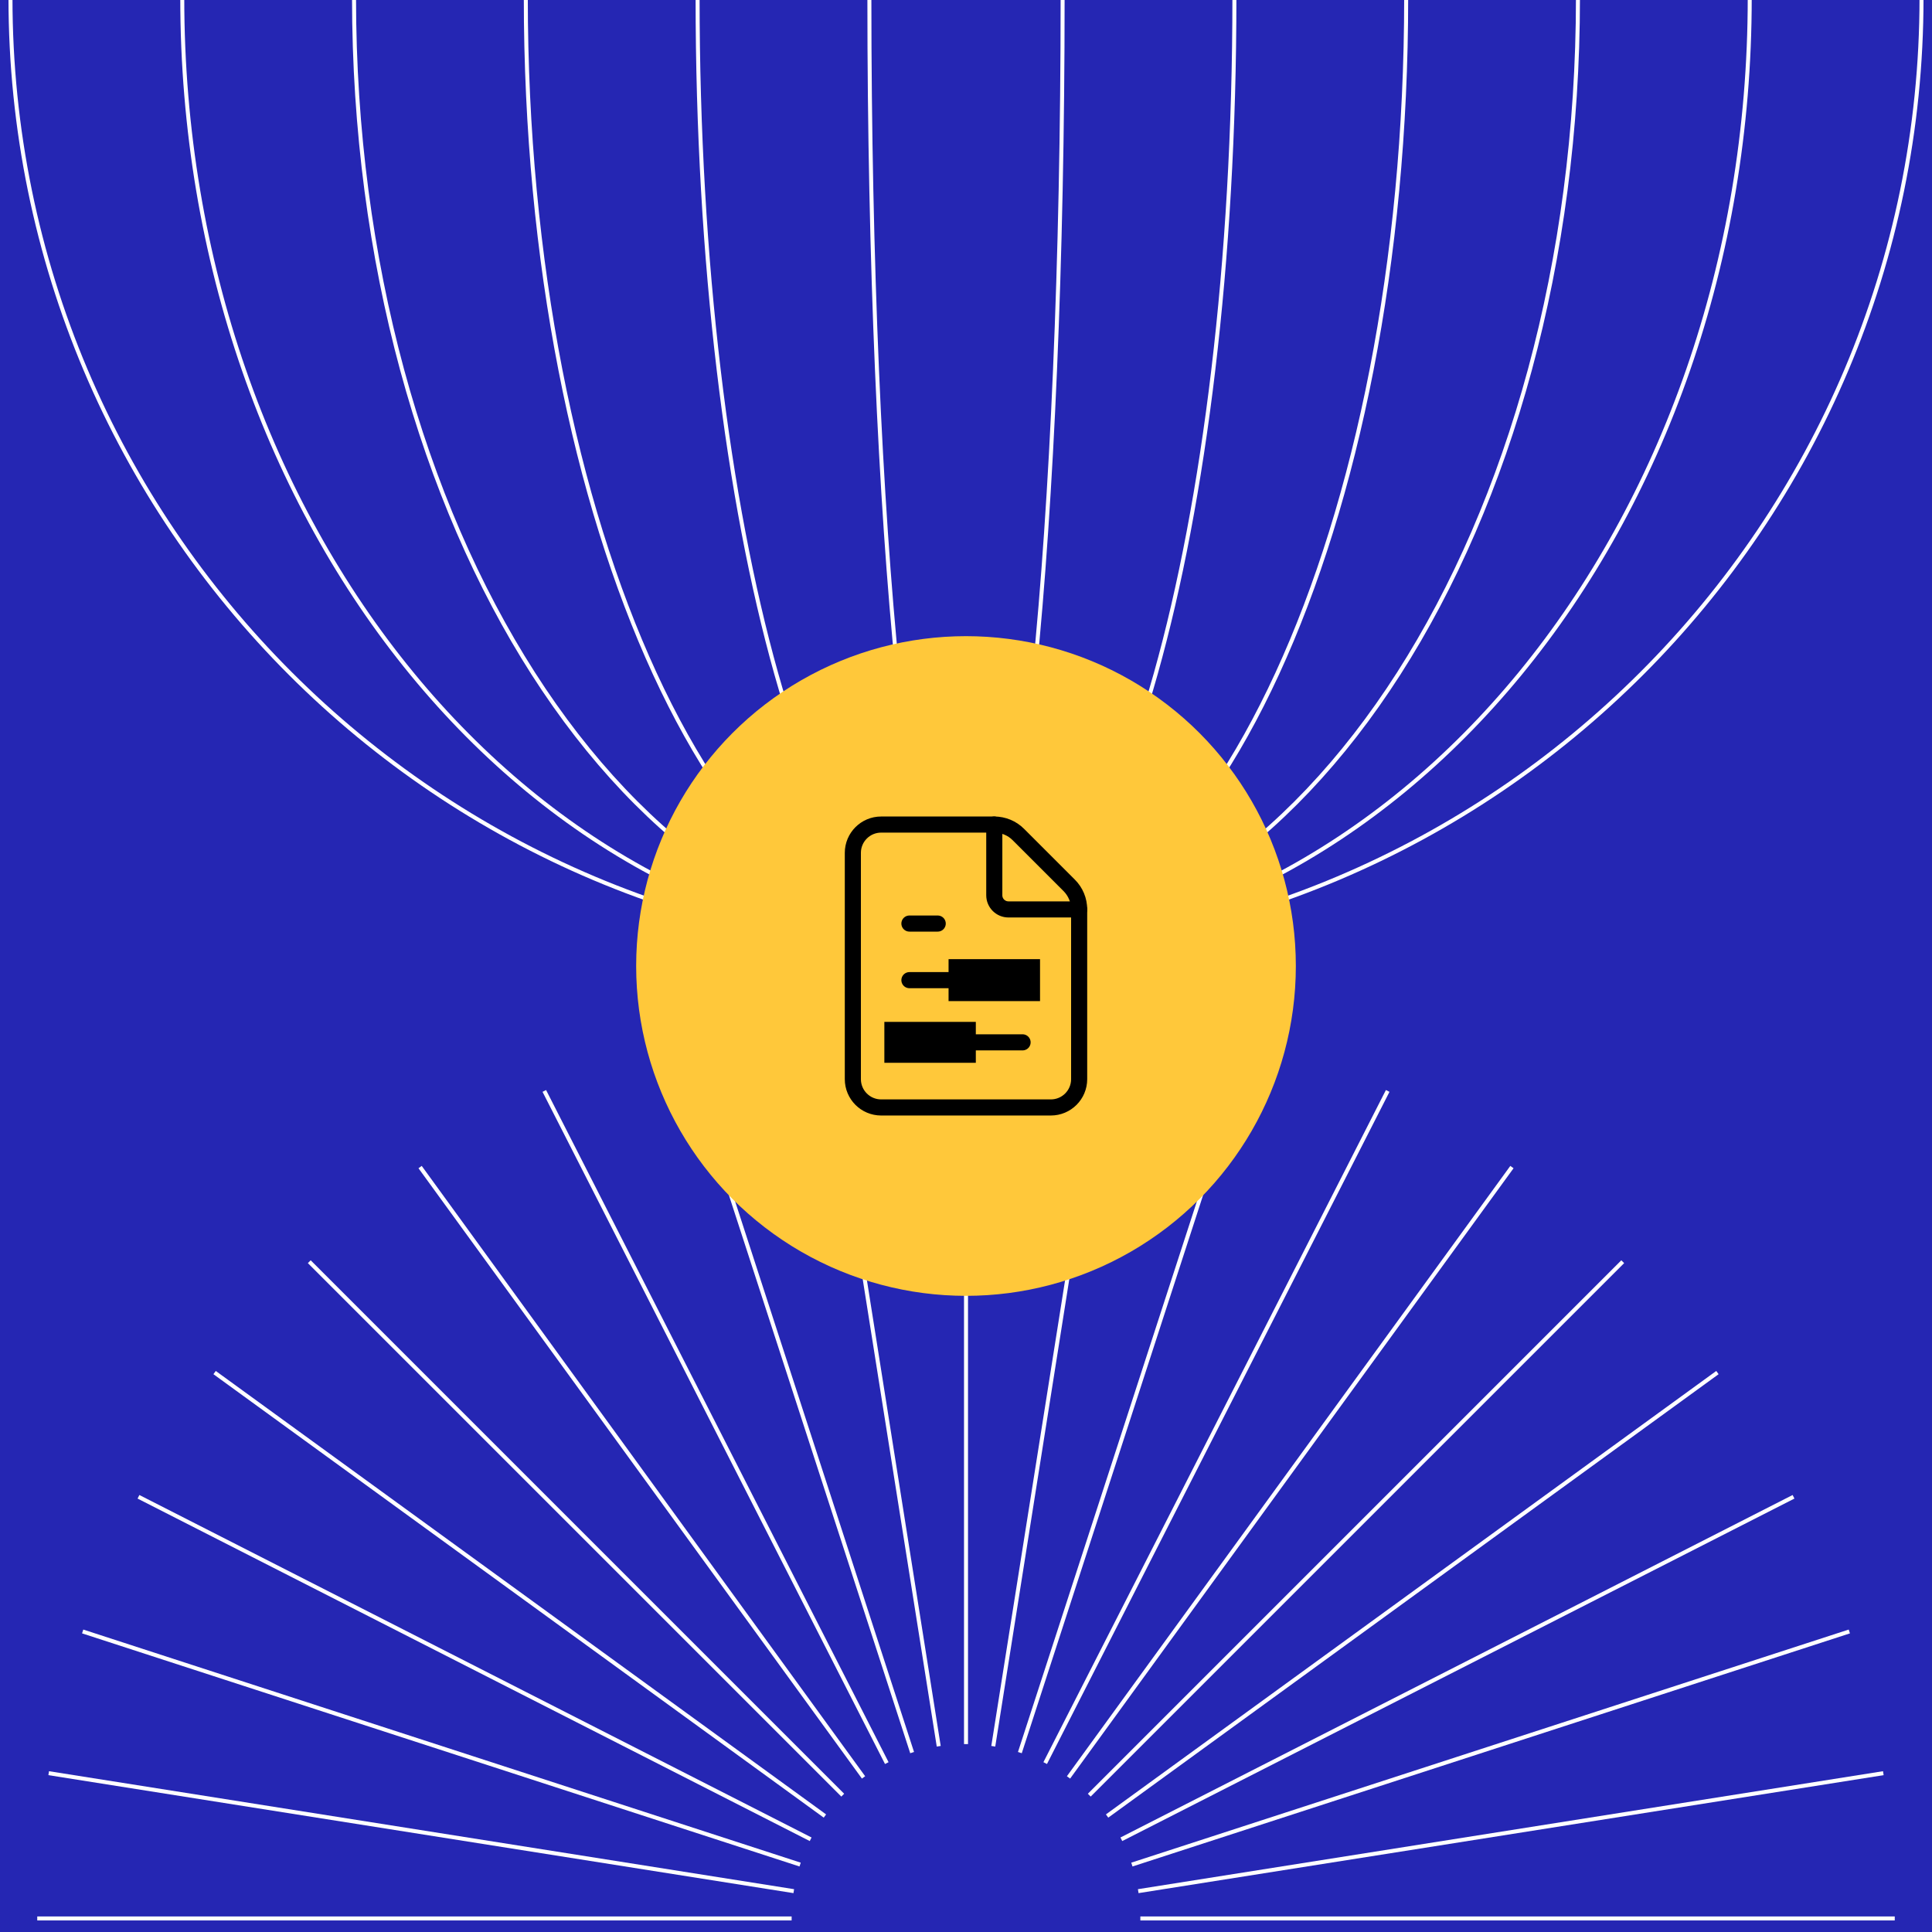 <?xml version="1.0" encoding="UTF-8"?>
<svg id="uuid-6900972e-1f64-4511-99e1-edb231141c34" data-name="Layer 2" xmlns="http://www.w3.org/2000/svg" width="1200" height="1200" viewBox="0 0 1200 1200">
  <rect x="-1" y="-1" width="1202" height="1202" fill="#2526b3"/>
  <g>
    <path d="M1176.86,1191.58h-468.57" fill="none" stroke="#fff" stroke-width="2.48"/>
    <path d="M1169.76,1101.35l-462.78,73.28" fill="none" stroke="#fff" stroke-width="2.48"/>
    <path d="M1148.65,1013.33l-445.62,144.79" fill="none" stroke="#fff" stroke-width="2.48"/>
    <path d="M1113.99,929.68l-417.5,212.73" fill="none" stroke="#fff" stroke-width="2.48"/>
    <path d="M1066.73,852.53l-379.09,275.43" fill="none" stroke="#fff" stroke-width="2.48"/>
    <path d="M1007.91,783.67l-331.34,331.34" fill="none" stroke="#fff" stroke-width="2.48"/>
    <path d="M939.09,724.89l-275.42,379.09" fill="none" stroke="#fff" stroke-width="2.48"/>
    <path d="M861.92,677.6l-212.73,417.49" fill="none" stroke="#fff" stroke-width="2.48"/>
    <path d="M778.25,642.95l-144.79,445.62" fill="none" stroke="#fff" stroke-width="2.48"/>
    <path d="M690.26,621.81l-73.32,462.82" fill="none" stroke="#fff" stroke-width="2.48"/>
    <path d="M600.01,614.72v468.56" fill="none" stroke="#fff" stroke-width="2.48"/>
    <path d="M23.14,1191.58h468.56" fill="none" stroke="#fff" stroke-width="2.48"/>
    <path d="M30.25,1101.35l462.78,73.28" fill="none" stroke="#fff" stroke-width="2.48"/>
    <path d="M51.35,1013.33l445.62,144.79" fill="none" stroke="#fff" stroke-width="2.48"/>
    <path d="M86.01,929.68l417.5,212.73" fill="none" stroke="#fff" stroke-width="2.48"/>
    <path d="M133.29,852.53l379.08,275.43" fill="none" stroke="#fff" stroke-width="2.48"/>
    <path d="M192.1,783.67l331.34,331.34" fill="none" stroke="#fff" stroke-width="2.48"/>
    <path d="M260.93,724.89l275.43,379.09" fill="none" stroke="#fff" stroke-width="2.48"/>
    <path d="M338.08,677.6l212.72,417.49" fill="none" stroke="#fff" stroke-width="2.48"/>
    <path d="M421.75,642.95l144.79,445.62" fill="none" stroke="#fff" stroke-width="2.48"/>
    <path d="M509.74,621.81l73.32,462.82" fill="none" stroke="#fff" stroke-width="2.48"/>
  </g>
  <g>
    <path d="M6.51-1.26c0,327.74,265.72,593.43,593.49,593.43S1193.49,326.49,1193.49-1.26" fill="none" stroke="#fff" stroke-width="2.48"/>
    <path d="M113.21-1.26c0,327.74,217.95,593.43,486.79,593.43S1086.79,326.49,1086.79-1.26" fill="none" stroke="#fff" stroke-width="2.48"/>
    <path d="M219.9-1.26c0,327.74,170.17,593.43,380.09,593.43S980.09,326.49,980.09-1.26" fill="none" stroke="#fff" stroke-width="2.48"/>
    <path d="M326.59-1.26c0,327.74,122.42,593.43,273.41,593.43S873.4,326.49,873.4-1.26" fill="none" stroke="#fff" stroke-width="2.48"/>
    <path d="M433.29-1.26c0,327.74,74.64,593.43,166.71,593.43S766.71,326.49,766.71-1.26" fill="none" stroke="#fff" stroke-width="2.48"/>
    <path d="M539.99-1.26c0,327.74,26.87,593.43,60.01,593.43S660.01,326.49,660.01-1.26" fill="none" stroke="#fff" stroke-width="2.48"/>
  </g>
  <circle cx="600" cy="600" r="204.87" fill="#ffc83a"/>
  <g>
    <path d="M547.29,687.86c-9.7,0-17.57-7.87-17.57-17.57v-140.57c0-9.7,7.87-17.57,17.57-17.57h70.28c5.62,0,11.01,2.22,14.97,6.2l31.52,31.52c3.99,3.97,6.23,9.36,6.22,14.99v105.43c0,9.7-7.87,17.57-17.57,17.57h-105.43Z" fill="none" stroke="#000" stroke-linecap="round" stroke-linejoin="round" stroke-width="10"/>
    <path d="M617.57,512.14v43.93c0,4.85,3.93,8.79,8.79,8.79h43.93" fill="none" stroke="#000" stroke-linecap="round" stroke-linejoin="round" stroke-width="10"/>
    <path d="M582.43,573.64h-17.57" fill="none" stroke="#000" stroke-linecap="round" stroke-linejoin="round" stroke-width="10"/>
    <path d="M635.14,608.79h-70.28" fill="none" stroke="#000" stroke-linecap="round" stroke-linejoin="round" stroke-width="10"/>
    <path d="M635.14,647.42h-70.28" fill="none" stroke="#000" stroke-linecap="round" stroke-linejoin="round" stroke-width="10"/>
    <rect x="589.17" y="595.75" width="56.81" height="26.06"/>
    <rect x="549.29" y="634.71" width="56.81" height="25.41"/>
  </g>
</svg>